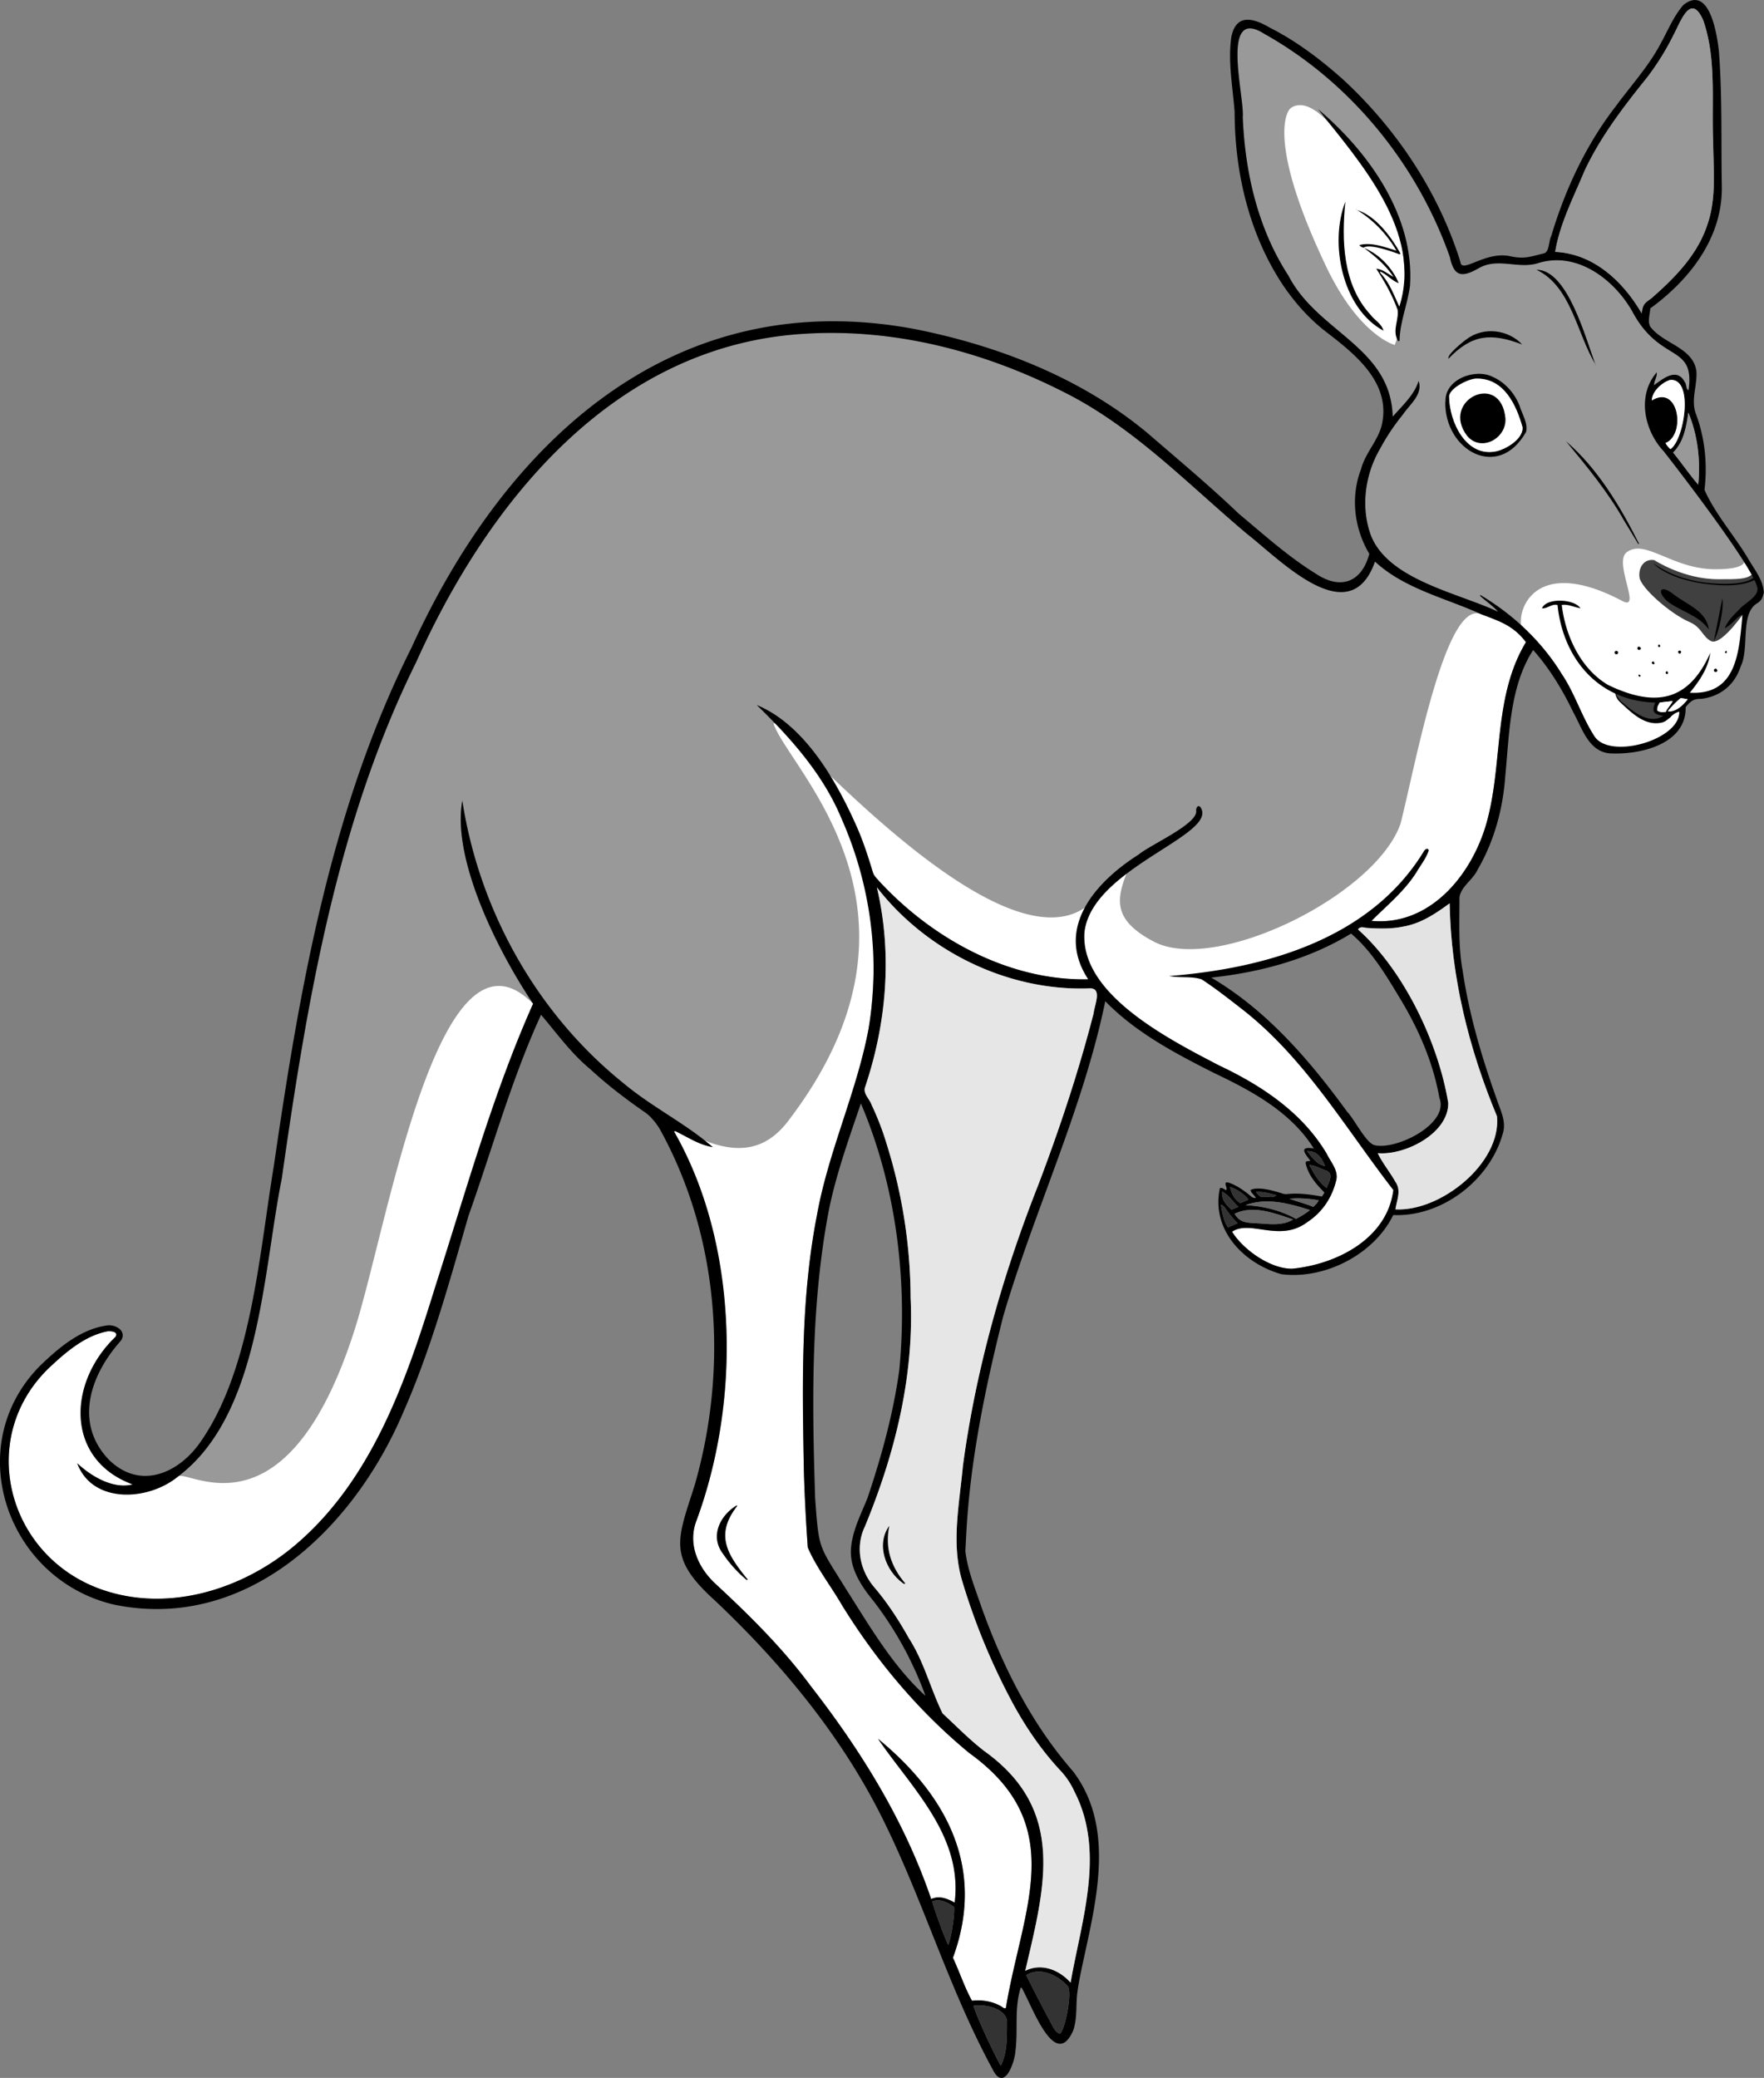<svg xmlns="http://www.w3.org/2000/svg" viewBox="0 0 1696.76 1998.02"><rect x="0" y="0" width="1696.76" height="1998.02" fill="#808080" stroke="none"/><defs><style>.cls-1{fill:#999;}.cls-2{fill:#fff;}.cls-3{fill:#424242;}.cls-4{fill:#404040;}.cls-5{fill:#e6e6e6;}.cls-6{fill:#e3e3e3;}.cls-7{fill:#333;}.cls-8{fill:#666;}</style></defs><g id="Layer_2" data-name="Layer 2"><g id="Layer_2-2" data-name="Layer 2"><path class="cls-1" d="M1590.9,370.48c8.76-6.34,22.24-17.73,29.83-2.73,1.43,1.71,1.06,7.43,3.51,7.31,6.26-45.23-27.47-25.06-54.45-76.12-17.76-30.82-53.35-57.51-90.28-45.95-19,6.09-38.93-5.76-57.33,5-15.69,8.85-23.54,8.45-27.5-10.61C1363.3,158,1299,78.91,1216.09,32.52c-42.84-27.33-18.93,60.49-20.71,80,2.17,53.43,14.53,107.27,43.93,152.51,28.21,54.7,98.5,68.47,100.31,135.66,9.2-10.61,20.83-20.91,24.89-34.37,4.43,13-8.65,22.62-15.12,32.32a205.41,205.41,0,0,0-21.83,32.66c-14.67,24.9-19,56.73-8.74,84,17.31,42.53,83.64,54.73,122.29,73-5-5.63-11.76-10.11-17.38-15.35-.36-.39-.06-.44.37-.72,31.35,18.61,58.9,44.45,78,75.65,12.62,18.6,19,40.54,31.12,59.39,13.67,23.72,82.53,4.7,82.07-22.93-7.73,1.59-10.21,9.65-18.07,10.69-15.63,2.76-30-8.27-39-20-.35-.47-.9-1-.12-1.91,10.55,9.41,27.27,24.62,41.77,15.22-9.12-1.44-11.39-3.77-7.76-12.75-54.27-1.48-88.54-41.85-93.95-93.81-5.35-1.59-10.21,3.84-14.93,3.1,4.27-10.33,30.91-9.15,37,0-6.86-1.18-11.54-4.06-18-3.19,3.45,29.53,18.14,61.47,44.66,77,44.56,21.35,77.1,16.57,98.2-30.92-1.85,14.62-10.55,27.2-19.72,38.31,46.16,2.74,47.4-41.07,50.72-75.21-6.59,3.35-10.34,9.89-17.08,13.27,2.9-7.58,8.93-13,14.48-18.71,4.64-5.32,25.49-8,23.12-15.31-13.1-40.43-72.39-105.62-96.3-136.16-18.81-20.06-25.91-53.71-6.74-75.88.46,4.86-2.73,7.87-2.52,12.41l-.62.35.52.25C1590.91,370.93,1590.9,370.71,1590.9,370.48Z"/><path class="cls-2" d="M1468.31,611.38c-5-5.63,14.69,5.58,33.79,36.77,12.62,18.61,19,40.54,31.12,59.4,8,13.89,39.94,16.07,62.66,4.59,16.07-8.12,26.14-26.32,25.95-37.77-4.88,1,26.66-2.24,46-28.59,11.28-15.38,7-42,8.24-54.59-6.59,3.36,20.76-17.45,17.29-24.34-15-29.81-13.55-25.29-13.55-25.29-5-5.36,6,5.82-29.58,5.82-42.22,0-67.48-29.82-85.55-16.34-13,9.67,15,57-4.09,46.89C1464.16,526.93,1453.43,604.36,1468.31,611.38Z"/><path class="cls-3" d="M1553,664.82s3.41,6.84,5.07,8.32,18.58,19,27.77,20,21.77-2.29,21.35-4.08-5-17.36-13.17-16.34S1553,664.82,1553,664.82Z"/><path class="cls-1" d="M1322.58,540c-24.24,68.76-91-1.65-123.13-26.67-56.67-47.66-108.93-102.7-175.88-136.19-76.75-39-162.26-61.47-248.68-56.27-183,10.26-304.6,159.86-374.6,315.84C323.76,791.32,295.14,964.11,271,1133.4c-18.28,90.9-20.93,226.79-99.52,286.17-28,23.47-82.26,27.31-97.18-12.55,13.84,12.88,34.87,25.12,53.38,20.32-64.7-23.68-63-97.48-16.53-141.94,3-5-4.22-5.54-7.53-5.31-22,4.19-40.21,20-56.23,35-68.81,66-42,176.43,44.64,211.14,65.79,26.07,140.9,3.22,193-41.47,73.75-63.09,106.31-159,134.12-249,29.24-90.78,54.76-183.42,93.64-270.67-32.16-47.58-78.56-137.76-68.11-195.25,16.27,105.42,71.48,204.5,154.78,271.53,27.11,22.84,59.53,38.54,86.22,61.66-12.93-2-23.35-9.12-34.83-14.7-.66-.35-1.29-1-2.43-.3,62.08,108.34,64.22,258.2,21.58,373.93-8.93,22.73,1.7,46,18.87,61.55,32.63,30.25,64.31,61.59,90.8,97.46,48.63,62.44,90.39,129.77,116,205,8.08-3.46,15.36-.46,22.61,3.46,8-64.2-41-109.66-73.74-157.54,66.62,54.69,103.67,125,72.08,210.59,6.37,13.63,11.17,28.4,18.32,41.34,10.1-1.1,20.6.59,29.27,6.14.88.53,1.66,1.6,3.31.89,15.73-95.44,61.68-175.48-35.16-245.22-48.7-40.1-89.35-88.61-122.47-142.21-10.67-18.47-24.58-36.06-32.9-55.49-1.7-24.25-3-48.54-3.73-72.83-1.55-82.31-3.26-165.61,12.58-246.76,10.9-60.68,37.76-117.24,49.4-177.73,11.9-68.39,2.35-139.72-25.66-203.1-17.6-42.73-48.89-77.74-81.62-109.58,45.94,19,76.74,73.08,96.28,117.26,6.21,14.06,10.89,28.69,15.35,43.38.87,3.52,3.67,5.91,5.94,8.56,50.93,55.25,124.89,96.14,201.19,94.5,0,0,23.5,26,63.56,51.95,17.62,11.41,38.49,18.55,61.9,30.66,40.21,20.8,80.34,45.27,103.92,85,3.77,7.86,11.21,15.76,9.37,25-3.92,16.95-13.35,31.3-28,40.88-26.6,20-54.86-2.73-72.33,9.24,10.72,17.34,37.18,36,58,35.53,42.72-4.18,91.25-28.93,97.14-75.65-45.84-59.17-84.39-125.71-144-172.74-13.12-10.2-26.18-20.55-40.08-29.68-9.79-3.4-21.26-1.26-31.56-3.32,92.71-7.31,193.28-35.65,244.78-119.61.83-1.92,4.17-4.45,4.86-1.11-2.34,7.34-7.49,13.77-11.42,20.37-11.36,18.43-29.12,32.83-43.51,47.3,58.28,5.37,99.37-48,112-99.64,14.06-55.87,5.61-117.23,36.47-168.38-12.14-15.92-25-20-42.84-26.75C1390.33,574.91,1351,566.27,1322.58,540Z"/><path class="cls-2" d="M1347.08,792.23c-24.24,68.75-177.45,144.1-236.88,113.36-44.43-23-34.72-45.45-23.49-73.53L1043.19,873c-90.67,60.89-309-202.32-298.61-175.7,18,46.16,166.3,181.43,13.28,380.93-40.34,52.6-105.19,28.6-245.17-113.14-90.62-91.76-139.31,212.3-171.51,313.31-65.36,205.06-159.61,134.37-169.75,141.22-30.3,20.45-82.26,27.31-97.18-12.55,13.84,12.88,34.87,25.12,53.38,20.32-64.7-23.68-63-97.48-16.53-141.94,3-5-4.22-5.54-7.53-5.31-22,4.19-40.21,20-56.23,35-68.81,66-42,176.43,44.64,211.14,65.79,26.07,140.9,3.22,193-41.47,73.75-63.09,106.31-159,134.12-249,29.24-90.78,54.76-183.42,93.64-270.67,0,0,75.88,69.71,64.4,64.12-.66-.34,72.64,66.19,71.49,66.9,62.08,108.33,64,250.12,21.32,365.85-8.93,22.73,1.7,46,18.87,61.55,32.63,30.25,64.31,61.59,90.8,97.46,48.63,62.44,90.39,129.77,116,205,8.08-3.46,15.36-.46,22.61,3.46,8-64.2-41-109.66-73.74-157.54,66.62,54.69,103.67,125,72.08,210.59,6.37,13.63,11.17,28.4,18.32,41.34,10.1-1.1,20.6.59,29.27,6.14.88.53,1.66,1.6,3.31.89,15.73-95.44,61.68-175.48-35.16-245.22-48.7-40.1-89.35-88.61-122.47-142.21-10.67-18.47-24.58-36.06-32.9-55.49-1.7-24.25-3-48.54-3.73-72.83-1.55-82.31-3.26-165.61,12.58-246.76,10.9-60.68,37.76-117.24,49.4-177.73,11.9-68.39-.11-166.73,4.35-152,.87,3.52,3.67,5.91,5.94,8.56,50.93,55.25,124.89,96.14,201.19,94.5,0,0,21.14,15.35,32.94,28.85,19.23,22,46.71,29.62,92.52,53.76,41,19.29,80.34,45.27,103.92,85,3.77,7.86,11.21,15.76,9.37,25-3.92,16.95-13.35,31.3-28,40.88-26.6,20-54.86-2.73-72.33,9.24,10.72,17.34,37.18,36,58,35.53,42.72-4.18,91.25-28.93,97.14-75.65-45.84-59.17-84.39-125.71-144-172.74-13.12-10.2-26.18-20.55-40.08-29.68-5-1.73,44.49-8.23,89-23.88a528.56,528.56,0,0,0,74.18-32.49c58.28,5.37,99.37-48,112-99.64,14.06-55.87,5.61-117.23,36.47-168.38-12.14-15.92-25-20-42.84-26.75C1390.33,574.91,1360.83,739.12,1347.08,792.23Z"/><path class="cls-4" d="M1591.28,538.61c-9.73-1.67-15.63,7-14.25,16.74,1.4,9.87,29.51,34.82,48.23,42.83,11.55,5,12.26,14,20.43,18.22,5.87,3.07,16-7.66,21.1-13.45s13.4-17.05,13.4-17.05,14.65-12,13.16-19.31c-1-4.83-5.43-16.5-7.69-14.51-5.75,5-13.73,4.93-32.86,4.91C1619.14,557,1591.28,538.61,1591.28,538.61Z"/><path class="cls-2" d="M1240.44,105s13-15.36,39.25,14.84c61.73,70.92,66.42,77.46,71.23,139.54,3.37,43.44-9.4,72.33-9.4,72.33s-34.13-8.61-66.1-75.77C1215.7,130.44,1240.44,105,1240.44,105Z"/><path d="M1696.58,570.19c-1,4.15-2.41,7.49-6.18,9.75-16.93,9.87-7.49,43.26-15.94,60.54-5.77,17.9-19.37,29.15-37.92,31.51-7.82-.16-10.36,2.25-15.15,8,.73,36-44.68,46.12-73.44,44.37-20.15-2.1-26.21-24.42-34.67-39.53-10.29-21.45-22.73-42-38.55-59.81-22.51,34.77-22.88,80.28-26.79,120.74-2.2,31.76-10.64,63.14-26.8,90.72-4.41,9.58-15.76,15.81-17.32,26.34.13,23.49-1.27,47.13,3.06,70.36,6.19,42.3,18.4,83.39,32.75,123.58,3.53,10.81,9.58,21.71,5.85,33.3-12.44,44.82-58.55,80.25-105.37,78.28-18.47,37.94-66,62.18-107.49,56.88-36.91-10.46-67.87-43.09-59.2-82.8,2.68-.64,4.12,1.39,6.06,1.91,1.83-1.93-3.83-8.47,2.12-7.23,7.05,2.31,13.22,6.45,19,11,2.48,1.73,3.94,4.22,7.41,3.77-1.55-3.09-4.7-4.59-5.14-7.64,7.11-3.63,22.24.71,29.94,3.16a11.56,11.56,0,0,0,5.12.8c11.35-1.24,22.39.34,33.51,2.32a22.16,22.16,0,0,0,2.54-3.81c-7.88-8-15.3-16.28-18-27.69a2.93,2.93,0,0,1,.37-2.19l4.12-.71c-6.23-7.86-10.81-14,3.24-11.8-22-35-59.09-55-95.41-72.33-37.45-18.86-75.62-38.92-105.15-69.23-21.43,103.79-68.27,201.16-98.18,302.94-15.49,61.64-28.79,124.17-34.06,187.61-1.1,12.74-1.68,25.53-2.34,38.3,2.16,18.32,9.47,35.87,15.34,53.3,20.48,57.26,48,112.29,88.2,158.29,40.67,53.5,22.46,124.09,9.48,184.15-1.87,8.91-3.8,17.84-5.07,26.85-2,12.74.07,26.14-4.32,38.48-17.87,39.9-40.54-27-49.57-41.33-1.29-.16-1.11.72-1.21,1.22-5.8,19.36-2.14,39.34-4.65,59.07-.63,11.77-11,40.58-22,18.13-41.22-75.78-65.69-158.91-103.46-236.19C811.8,1672.1,753,1600.65,687.46,1538.8c-45.64-41.24-36-58.18-19.35-110.42,32.32-112,24-237.26-32.18-340.34a55.61,55.61,0,0,0-15.23-18.26c-18.57-12.85-36.5-26.5-53.09-41.86-18.13-14.9-32-34.34-47.18-52.15-28.42,61.9-46.89,128.94-69.81,193.34-18.44,64-36.22,129-63.22,190C340.46,1468.81,238.1,1569.12,110,1543c-102.91-23.81-147.87-151.36-72.23-229,18-17.47,39.18-35.75,64.84-39.47,8.52-1.42,19.85,5.37,13.65,14.64-29.07,32.44-45.55,78.79-11.59,114.35,30.21,29.8,67.91,13.11,88.92-18.12,48.47-70.27,55.93-181.09,69.89-264.82,24.67-170,54.63-343,132.35-497.85,90.41-198.21,251.67-349.48,483.3-306.47,80.67,15.92,160.89,47.09,224.55,100.08,29.65,25.64,59.76,50.71,88.09,77.81,23.93,19.91,47.2,41,73.77,57.4,23.28,15.67,44,9.15,51.58-19-14.64-24.61-18.26-54.78-7.88-81.68,4.24-16.09,17.52-28.37,20.36-44.6,7.37-39.15-26.36-65.87-53.94-87.07-16.54-12.73-30.13-28.1-41.78-45.3-32.35-48.84-46.24-108.13-46.31-166.27-1.83-24-6.57-48.11-3.17-72.17,4.68-22.71,21.24-18.12,37-8.85,25.81,13,49.17,30.85,70.67,50,51.36,47.51,91.73,108.18,112.64,175.13,1,12,23.36-10.24,47.38-5.48,14.09,3.2,19.68.54,32.89-2.6,5.49-1.21,4.62-12.27,7.16-16.76,13.3-44.61,33.43-87.76,62-124.65,14.33-19.56,31-37.71,42.54-59.12,7.27-12.9,12.77-27.07,22.54-38.36,25.09-19.83,32.33,28,34.17,44.59,3.3,43,2,86.35,2.78,129.48,1,49.33-30.54,89.83-68.76,117.69-.34,5.23-2.85,12.62-.09,17.5,12.19,16.58,40.94,19.87,44.36,42.52,1.19,13.9-5.55,27.7-.46,41.35,8.77,23.33,11.22,48.45,8.31,73.16,10.42,23.54,29.17,44.33,42.42,66.88C1687.81,548,1696.2,558.05,1696.58,570.19ZM1590.9,370.48c8.76-6.34,22.24-17.73,29.83-2.73,1.43,1.71,1.06,7.43,3.51,7.31,6.26-45.23-27.47-25.06-54.45-76.12-17.76-30.82-53.35-57.51-90.28-45.95-19,6.09-38.93-5.76-57.33,5-15.69,8.85-23.54,8.45-27.5-10.61C1363.3,158,1299,78.91,1216.09,32.52c-42.84-27.33-18.93,60.49-20.71,80,2.17,53.43,14.53,107.27,43.93,152.51,28.21,54.7,98.5,68.47,100.31,135.66,9.2-10.61,20.83-20.91,24.89-34.37,4.43,13-8.65,22.62-15.12,32.32a205.41,205.41,0,0,0-21.83,32.66c-14.67,24.9-19,56.73-8.74,84,17.31,42.53,83.64,54.73,122.29,73-5-5.63-11.76-10.11-17.38-15.35-.36-.39-.06-.44.37-.72,31.35,18.61,58.9,44.45,78,75.65,12.62,18.6,19,40.54,31.12,59.39,13.67,23.72,82.53,4.7,82.07-22.93-7.73,1.59-10.21,9.65-18.07,10.69-15.63,2.76-28.16-9.91-39-20a14.75,14.75,0,0,1-4.61-9.16c.11-.11.86.51.9.93.21,2.39,4.5,7.13,4.65,7.26,10.57,9.43,26.68,23.37,40.71,14.28-9.12-1.44-11.39-3.77-7.76-12.75-54.27-1.48-88.54-41.85-93.95-93.81-5.35-1.59-10.21,3.84-14.93,3.1,4.27-10.33,30.91-9.15,37,0-6.86-1.18-11.54-4.06-18-3.19,3.45,29.53,18.14,61.47,44.66,77,44.56,21.35,77.1,16.57,98.2-30.92-1.85,14.62-10.55,27.2-19.72,38.31,46.16,2.74,47.4-41.07,50.72-75.21-6.59,3.35-10.34,9.89-17.08,13.27,2.9-7.58,8.93-13,14.48-18.71,4.64-5.32,17-11.19,17-18.91,0-14.86-66.26-102-90.17-132.56-18.81-20.06-25.91-53.71-6.74-75.88.46,4.86-2.73,7.87-2.52,12.41l-.62.35.52.25C1590.91,370.93,1590.9,370.71,1590.9,370.48ZM1322.58,540c-24.24,68.76-91-1.65-123.13-26.67-56.67-47.66-108.93-102.7-175.88-136.19-76.75-39-162.26-61.47-248.68-56.27-183,10.26-304.6,159.86-374.6,315.84C323.76,791.32,295.14,964.11,271,1133.4c-18.28,90.9-20.93,226.79-99.52,286.17-28,23.47-82.26,27.31-97.18-12.55,13.84,12.88,34.87,25.12,53.38,20.32-64.7-23.68-63-97.48-16.53-141.94,3-5-4.22-5.54-7.53-5.31-22,4.19-40.21,20-56.23,35-68.81,66-42,176.43,44.64,211.14,65.79,26.07,140.9,3.22,193-41.47,73.75-63.09,106.31-159,134.12-249,29.24-90.78,54.76-183.42,93.64-270.67-32.16-47.58-78.56-137.76-68.11-195.25,16.27,105.42,71.48,204.5,154.78,271.53,27.11,22.84,59.53,38.54,86.22,61.66-12.93-2-23.35-9.12-34.83-14.7-.66-.35-1.29-1-2.43-.3,62.08,108.34,64.22,258.2,21.58,373.93-8.93,22.73,1.7,46,18.87,61.55,32.63,30.25,64.31,61.59,90.8,97.46,48.63,62.44,90.39,129.77,116,205,8.08-3.46,15.36-.46,22.61,3.46,8-64.2-41-109.66-73.74-157.54,66.62,54.69,103.67,125,72.08,210.59,6.37,13.63,11.17,28.4,18.32,41.34,10.1-1.1,20.6.59,29.27,6.14.88.53,1.66,1.6,3.31.89,15.73-95.44,61.68-175.48-35.16-245.22-48.7-40.1-89.35-88.61-122.47-142.21-10.67-18.47-24.58-36.06-32.9-55.49-1.7-24.25-3-48.54-3.73-72.83-1.55-82.31-3.26-165.61,12.58-246.76,10.9-60.68,37.76-117.24,49.4-177.73,11.9-68.39,2.35-139.72-25.66-203.1-17.6-42.73-48.89-77.74-81.62-109.58,45.94,19,76.74,73.08,96.28,117.26,6.21,14.06,10.89,28.69,15.35,43.38.87,3.52,3.67,5.91,5.94,8.56,50.93,55.25,124.89,96.14,201.19,94.5-32.42-49.24,7.05-93.71,48.51-119.94,11.1-9.34,56.18-29,55.39-41.77-.44-2.25,1.18-6.49,3.86-4.07,19.32,26.72-104.22,58.31-111.33,120.46-4.48,60.35,83.22,103.79,129,127.93,41,19.29,80.34,45.27,103.92,85,3.77,7.86,11.21,15.76,9.37,25-3.92,16.95-13.35,31.3-28,40.88-26.6,20-54.86-2.73-72.33,9.24,10.72,17.34,37.18,36,58,35.53,42.72-4.18,91.25-28.93,97.14-75.65-45.84-59.17-84.39-125.71-144-172.74-13.12-10.2-26.18-20.55-40.08-29.68-9.79-3.4-21.26-1.26-31.56-3.32,92.71-7.31,193.28-35.65,244.78-119.61.83-1.92,4.17-4.45,4.86-1.11-2.34,7.34-7.49,13.77-11.42,20.37-11.36,18.43-29.12,32.83-43.51,47.3,58.28,5.37,99.37-48,112-99.64,14.06-55.87,5.61-117.23,36.47-168.38-12.14-15.92-25-20-42.84-26.75C1390.33,574.91,1351,566.27,1322.58,540ZM1029.79,1906.39c10.43-59.91,33.61-125.67,3.7-183.63a72.68,72.68,0,0,0-13.16-19.89c-17.48-18.67-31.94-39.52-44.38-61.82a628.13,628.13,0,0,1-50.49-121c-10.7-35.87-2.62-74,.74-110.46,12.36-92.47,38-182.66,72.16-269.37,20.69-54.37,39.11-109.68,53.61-166,.75-8.08,9.08-25.16-5-23.82-78,2.58-155.92-35.82-203.53-97.18,15.09,64,9.41,130.81-11.55,192.78-1.47,6,4.74,10.93,6.5,16.4a263.81,263.81,0,0,1,14.59,38,498.68,498.68,0,0,1,22.92,147.3c3.54,75.71-15.19,150.63-44,220.2-9.51,19.85-4.6,42.71,9.61,59,12.61,14.93,23.22,31.35,32.76,48.38,14.51,22.43,20.91,48.94,32.39,72.26,13.28,12.23,25.9,25.3,40.25,36.28,79,56.68,58.09,130.3,39.25,211.25C1001.74,1887.22,1018.81,1894.1,1029.79,1906.39ZM890.17,1630.63a339.13,339.13,0,0,0-49.74-90.88c-11.95-14.49-23.66-32-21.82-51.63,1.53-17,9.71-32.4,15.93-48C848,1400,859.31,1359,865.06,1317c8.18-86-3.09-176.42-37-256-11.27,33.17-23.27,66.48-30.46,100.92-17.76,91.56-16.56,185.86-13.53,278.71,3.7,50.69,3.33,44.57,29.7,87.32C836.58,1563.7,858.66,1602,890.17,1630.63Zm689-1329.31c1-8.84,2.7-9.73,9.26-14.44,23.13-20.23,45.19-42.61,54.49-72.72,8.11-24.71,5.15-51.11,5-76.67-1.84-39.18,3.51-80.38-9.61-118-12.19-27.63-21.92,2-29,15a249.75,249.75,0,0,1-24.83,39.83c-22.74,28.25-45,57.18-60.44,90.23-10.46,25.2-23.81,50.8-28.09,77.67C1532.88,243.92,1561.18,270.58,1579.13,301.32ZM1165.07,940c53.57,31.56,94.7,79.52,130.94,129.26,7,7.27,18.14,30.26,26.39,31.92,20.64,4.86,72-20.52,62.13-45.52-6.12-34.56-20.26-66.71-38.44-96.56-13.28-22-26.71-44.6-46.5-61.43C1259,922.41,1212.09,935,1165.07,940Zm177.15,222.85c43.23,2.35,101.86-44.14,97.74-89.41-27.07-64.92-44.35-134.37-45.55-204.86-13.73,10-27.64,19.48-44.81,22.37-11.07,2.34-22.25,2-33.44,1.39-3.47,0-7.46-2.38-9.9,1.36,44.18,39.47,77.19,108.71,86.8,166.86.27,29.36-41.67,50.55-67.86,48.26,4.7,9.77,11.89,18.28,17.22,27.84C1348.06,1145,1343.51,1154,1342.22,1162.88ZM987.11,1899.26c8.22,16.52,16.78,33,25.54,49.24,1.57,3,3.61,6.15,7,7,5.2-4.58,12.19-41.35,7.06-46.07C1017.18,1899.18,1000.22,1890.89,987.11,1899.26Zm-24.5,87c6.73-13,5.82-29,6-43.44-2.24-12-21.64-16-32.29-14.13C941.34,1944.1,958.79,1980.08,962.61,1986.26ZM1624,396.73c-2,13.75-4.44,28.35-14.68,38.4,8.21,10,15.85,21.4,24.2,30.92C1635.86,442.8,1633,418.41,1624,396.73Zm-17.22,35.11c13.21-8.53,23-68.59-.42-66.49-7.95,2.5-17.44,11.29-17.46,19.69,26-15.88,32.88,33,13.12,40.95A20.7,20.7,0,0,0,1606.77,431.84Zm-362.92,740.75c-18-6-38.41-14.16-56.3-5.48,5.14,8.85,12,8.56,21.11,9.11C1220.43,1176.85,1233.25,1179.06,1243.85,1172.59ZM896.77,1828.37c.89,5.23,13.06,38.23,15.3,41.63,2.82-6,6.39-28.58,5.66-36.29C912,1829.52,904.07,1825.18,896.77,1828.37Zm363.33-664.83c-20-6.36-41.7-12.25-62-4.74,17,1,33.47,4.82,48.48,13.24A81.14,81.14,0,0,0,1260.1,1163.54Zm15.9-21.19c2.28-5.36,7.19-14-.33-16.77-5.48-1.88-10.26-4.87-16.12-5.43C1263.87,1128.75,1268.34,1136.46,1276,1142.35Zm-101.64,16c1.2,8,2.6,15.53,6.77,21.89l9.22-4a112.51,112.51,0,0,1-11.77-14.5A8,8,0,0,0,1174.36,1158.3Zm8.8-17c1.49,7.21,5.17,12.82,10,15.53l7.7-3.36C1197.94,1149,1189.56,1143.17,1183.16,1141.3Zm57.28,11.32c7.58,2.9,15.26,4.67,22.81,7.86,1.88-2,4-3.56,5.16-6.43C1258.94,1152.55,1249.8,1151.69,1240.44,1152.62Zm-65-6.79c-.29,8.11,3.69,12.2,9.09,17.3l6.71-2.77C1185.74,1155.45,1182.08,1149.07,1175.45,1145.83Zm421-470.36c-2.42,4.23-2.42,4.23-2.37,7.82,2.45,1.7,5.2,1.79,8.38,1.22,1.28-3.83,4.67-6.48,6.41-10.39Zm7.73,8.48c7.75.77,14.41-5.61,19.18-11.65-2.56-.45-4.43-.76-6.68-1.06A81.53,81.53,0,0,0,1604.15,684Zm-347,422.82c5.15,6.37,9.58,13,17.42,14.38C1271,1112.94,1267.05,1106.67,1257.13,1106.77Zm-29.41,42.4c-6.56-1.69-12.52-3.63-19.64-3.05,2.32,2.81,3.73,5.25,7.57,4.89C1219.85,1150.12,1224.25,1152.72,1227.72,1149.17Z"/><path class="cls-5" d="M1029.79,1906.39c10.43-59.91,33.61-125.67,3.7-183.63a72.68,72.68,0,0,0-13.16-19.89c-17.48-18.67-31.94-39.52-44.38-61.82a628.13,628.13,0,0,1-50.49-121c-10.7-35.87-2.62-74,.74-110.46,12.36-92.47,38-182.66,72.16-269.37,20.69-54.37,39.11-109.68,53.61-166,.75-8.08,9.08-25.16-5-23.82-78,2.58-155.92-35.82-203.53-97.18,15.09,64,9.41,130.81-11.55,192.78-1.47,6,4.74,10.93,6.5,16.4a263.81,263.81,0,0,1,14.59,38,498.68,498.68,0,0,1,22.92,147.3c3.54,75.71-15.19,150.63-44,220.2-9.51,19.85-4.6,42.71,9.61,59,12.61,14.93,23.22,31.35,32.76,48.38,14.51,22.43,20.91,48.94,32.39,72.26,13.28,12.23,25.9,25.3,40.25,36.28,79,56.68,58.09,130.3,39.25,211.25C1001.74,1887.22,1018.81,1894.1,1029.79,1906.39Z"/><path class="cls-1" d="M1579.13,301.32c1-8.84,2.7-9.73,9.26-14.44,23.13-20.23,45.19-42.61,54.49-72.72,8.11-24.71,5.15-51.11,5-76.67-1.84-39.18,3.51-80.38-9.61-118-12.19-27.63-21.92,2-29,15a249.75,249.75,0,0,1-24.83,39.83c-22.74,28.25-45,57.18-60.44,90.23-10.46,25.2-23.81,50.8-28.09,77.67C1532.88,243.92,1561.18,270.58,1579.13,301.32Z"/><path class="cls-6" d="M1342.22,1162.88c43.23,2.35,101.86-44.14,97.74-89.41-27.07-64.92-44.35-134.37-45.55-204.86-13.73,10-27.64,19.48-44.81,22.37-11.07,2.34-22.25,2-33.44,1.39-3.47,0-7.46-2.38-9.9,1.36,44.18,39.47,77.19,108.71,86.8,166.86.27,29.36-41.67,50.55-67.86,48.26,4.7,9.77,11.89,18.28,17.22,27.84C1348.06,1145,1343.51,1154,1342.22,1162.88Z"/><path class="cls-7" d="M987.11,1899.26c8.22,16.52,16.78,33,25.54,49.24,1.57,3,3.61,6.15,7,7,5.2-4.58,12.19-41.35,7.06-46.07C1017.18,1899.18,1000.22,1890.89,987.11,1899.26Z"/><path class="cls-7" d="M962.61,1986.26c6.73-13,5.82-29,6-43.44-2.24-12-21.64-16-32.29-14.13C941.34,1944.1,958.79,1980.08,962.61,1986.26Z"/><path class="cls-1" d="M1624,396.73c-2,13.75-4.44,28.35-14.68,38.4,8.21,10,15.85,21.4,24.2,30.92C1635.86,442.8,1633,418.41,1624,396.73Z"/><path class="cls-2" d="M1606.77,431.84c13.21-8.53,23-68.59-.42-66.49-7.95,2.5-17.44,11.29-17.46,19.69,26-15.88,32.88,33,13.12,40.95A20.7,20.7,0,0,0,1606.77,431.84Z"/><path class="cls-8" d="M1243.85,1172.59c-18-6-38.41-14.16-56.3-5.48,5.14,8.85,12,8.56,21.11,9.11C1220.43,1176.85,1233.25,1179.06,1243.85,1172.59Z"/><path class="cls-7" d="M896.77,1828.37c.89,5.23,13.06,38.23,15.3,41.63,2.82-6,6.39-28.58,5.66-36.29C912,1829.52,904.07,1825.18,896.77,1828.37Z"/><path class="cls-8" d="M1260.1,1163.54c-20-6.36-41.7-12.25-62-4.74,17,1,33.47,4.82,48.48,13.24A81.14,81.14,0,0,0,1260.1,1163.54Z"/><path class="cls-7" d="M1276,1142.35c2.28-5.36,7.19-14-.33-16.77-5.48-1.88-10.26-4.87-16.12-5.43C1263.87,1128.75,1268.34,1136.46,1276,1142.35Z"/><path class="cls-7" d="M1174.36,1158.3c1.2,8,2.6,15.53,6.77,21.89l9.22-4a112.51,112.51,0,0,1-11.77-14.5A8,8,0,0,0,1174.36,1158.3Z"/><path class="cls-7" d="M1183.16,1141.3c1.49,7.21,5.17,12.82,10,15.53l7.7-3.36C1197.94,1149,1189.56,1143.17,1183.16,1141.3Z"/><path class="cls-8" d="M1240.44,1152.62c7.58,2.9,15.26,4.67,22.81,7.86,1.88-2,4-3.56,5.16-6.43C1258.94,1152.55,1249.8,1151.69,1240.44,1152.62Z"/><path class="cls-7" d="M1175.45,1145.83c-.29,8.11,3.69,12.2,9.09,17.3l6.71-2.77C1185.74,1155.45,1182.08,1149.07,1175.45,1145.83Z"/><path class="cls-2" d="M1596.42,675.47c-2.42,4.23-2.42,4.23-2.37,7.82,2.45,1.7,5.2,1.79,8.38,1.22,1.28-3.83,4.67-6.48,6.41-10.39Z"/><path class="cls-2" d="M1604.15,684c7.75.77,14.41-5.61,19.18-11.65-2.56-.45-4.43-.76-6.68-1.06A81.53,81.53,0,0,0,1604.15,684Z"/><path class="cls-7" d="M1257.13,1106.77c5.15,6.37,9.58,13,17.42,14.38C1271,1112.94,1267.05,1106.67,1257.13,1106.77Z"/><path class="cls-7" d="M1227.72,1149.17c-6.56-1.69-12.52-3.63-19.64-3.05,2.32,2.81,3.73,5.25,7.57,4.89C1219.85,1150.12,1224.25,1152.72,1227.72,1149.17Z"/><path d="M709.2,1448c-22,28.1-9.31,47,10.1,70.93-1,.64-1.46,0-1.89-.34a123.19,123.19,0,0,1-22.26-24.89c-12.35-16.67-2.68-36.42,13.35-46.15Z"/><path d="M1311.5,238.18c14.92,5.9,27.81,19.3,33.92,34.1-6.58-2.24-11.22-8.35-17.81-11.22-.31,1.49.65,1.92,1.15,2.56,8.15,9,12.11,20.39,17.23,31.22,22.72-71.74-37.14-137.94-78.14-189.85,48.84,41.14,92.88,103.15,88.43,169.57-2.23,18-9.81,34.81-10.07,53-1.35,1.71-2.43-1.33-2.77-2.41-3.49-9.14,2.27-18.46.86-27.36-5.17-14.17-12.31-26.77-20.53-39.44,6.57.64,10.78,4.81,16.63,7.94-7.66-11.68-17.89-19.91-28.76-28.24Z"/><path d="M1390.43,386.47c-1.33-21.62,28.47-32.8,45.59-24,11.75,5.23,20.71,15.53,25.53,27.36,2.29,8.15,8.45,16.94,6.33,25.49-26.73,47.46-78.59,17.55-77.68-28.88Zm29.84-22.53c-7.13-.17-25.41,8.71-26.44,16.79,0,24.6,16.39,59.63,45.79,52.92,9.74-2.41,25-11.67,24.83-22.66C1458.46,389.3,1446.62,363.61,1420.27,363.94Z"/><path d="M1330.77,318c-39.88-21.34-52.24-84.47-36.67-124.16-3.74,37-2.64,79.55,23.94,108.53C1322.12,308,1328.88,311,1330.77,318Z"/><path d="M1643.66,605.22c-10-14-27.23-17.16-40.22-27.33-10.56-10-5.68-16,6.09-6.6C1622,581.18,1641.49,587.24,1643.66,605.22Z"/><path d="M1464.16,331.25c-29.52-11.22-48.17-10.14-70.91,13.68-1.77-3.62,14.25-16.62,17.8-19C1427.26,313.93,1450.74,316.9,1464.16,331.25Z"/><path d="M1534.56,350.14c-17.79-29.09-23.06-74.72-56.66-90.77C1508.17,259.22,1525.47,326.67,1534.56,350.14Z"/><path d="M1576.68,523.08c-1.47,0-1.65-1.33-2.19-2.21q-6.27-10.22-12.44-20.5c-15.61-27.61-35.72-51.88-55.83-76.17C1536.8,450.33,1559.05,487.77,1576.68,523.08Z"/><path d="M1311.64,238.07a6.16,6.16,0,0,1-4.15-2.4c11.68-3.17,24.35,2.05,35.69,5.31a112.17,112.17,0,0,0-38.2-39.3l-.13.13c18.25,5.44,33.24,25.72,42.23,42-.79,1.12-1.53.54-2.2.26-6.81-2.53-27.79-9.95-33.38-5.85Z"/><path d="M1648.55,616.4l8.15-41.06C1658.32,583.88,1654.09,606.55,1648.55,616.4Z"/><path class="cls-2" d="M1420.4,364.15c-7.13-.17-25.41,8.71-26.44,16.8,0,24.59,16.39,59.63,45.79,52.92,9.74-2.41,25-11.68,24.84-22.67C1458.6,389.52,1446.75,363.82,1420.4,364.15Z"/><path d="M1556.45,627.64c-.23,2.45-3.89,1.66-3.38-.5C1553.49,625.2,1556.7,625.54,1556.45,627.64Z"/><path d="M1615.37,628.59c-1.26-.73-1.94-2.67.09-3S1617.53,628.44,1615.37,628.59Z"/><path d="M1578.43,623.48c-.54,2.38-4,1.6-3.39-.55S1578,622.06,1578.43,623.48Z"/><path d="M1650.51,642.89c1.46.86,2.27,3.07-.33,3.27C1648,646.19,1648,642.89,1650.51,642.89Z"/><path d="M1603.49,648.15a1.32,1.32,0,0,1-.34-2.59C1604.51,645.19,1604.88,648.15,1603.49,648.15Z"/><path d="M1596.1,619.82c1.3,1,1.09,2.63-.6,2.28C1594.37,621.29,1594.67,619.82,1596.1,619.82Z"/><path d="M1590,636.05c1.34-.33,2,3.37.29,2.69C1588.43,638,1588.25,636.57,1590,636.05Z"/><path d="M1660.67,625.73c.34,1.15.8,2.25-.67,2.31C1658.48,627.5,1659.3,626.28,1660.67,625.73Z"/><path d="M1578,649.52c.46,1-1.39,1.62-1.77.63C1575.58,648.57,1576.58,648,1578,649.52Z"/><path d="M1534.44,350.25c.21.35.78.64.34,1-.08-.38-.15-.75-.23-1.14Z"/><path d="M1305,201.68l-.68-.63c.52-.13.42.4.56.75Z"/><path d="M855.43,1467.12c-4.53,21.17,1.62,39.38,15.33,55.44-1,.86-1.68.18-2.24-.25C851.78,1510.32,842.44,1484.93,855.43,1467.12Z"/><path d="M1448.05,402.19c1.29,19.36-23.44,32.94-36.85,16.92C1385.14,384.83,1443.58,356.38,1448.05,402.19Z"/><path d="M1688,557.45c-13.7,7.34-35,5.6-47.82,3.94-20.67-2.67-41-10-50.14-20.08,14.26,10.5,32.17,16.65,49.85,18.87,16.21,2,37.94,2.15,46.52-4.38Z"/></g></g></svg>